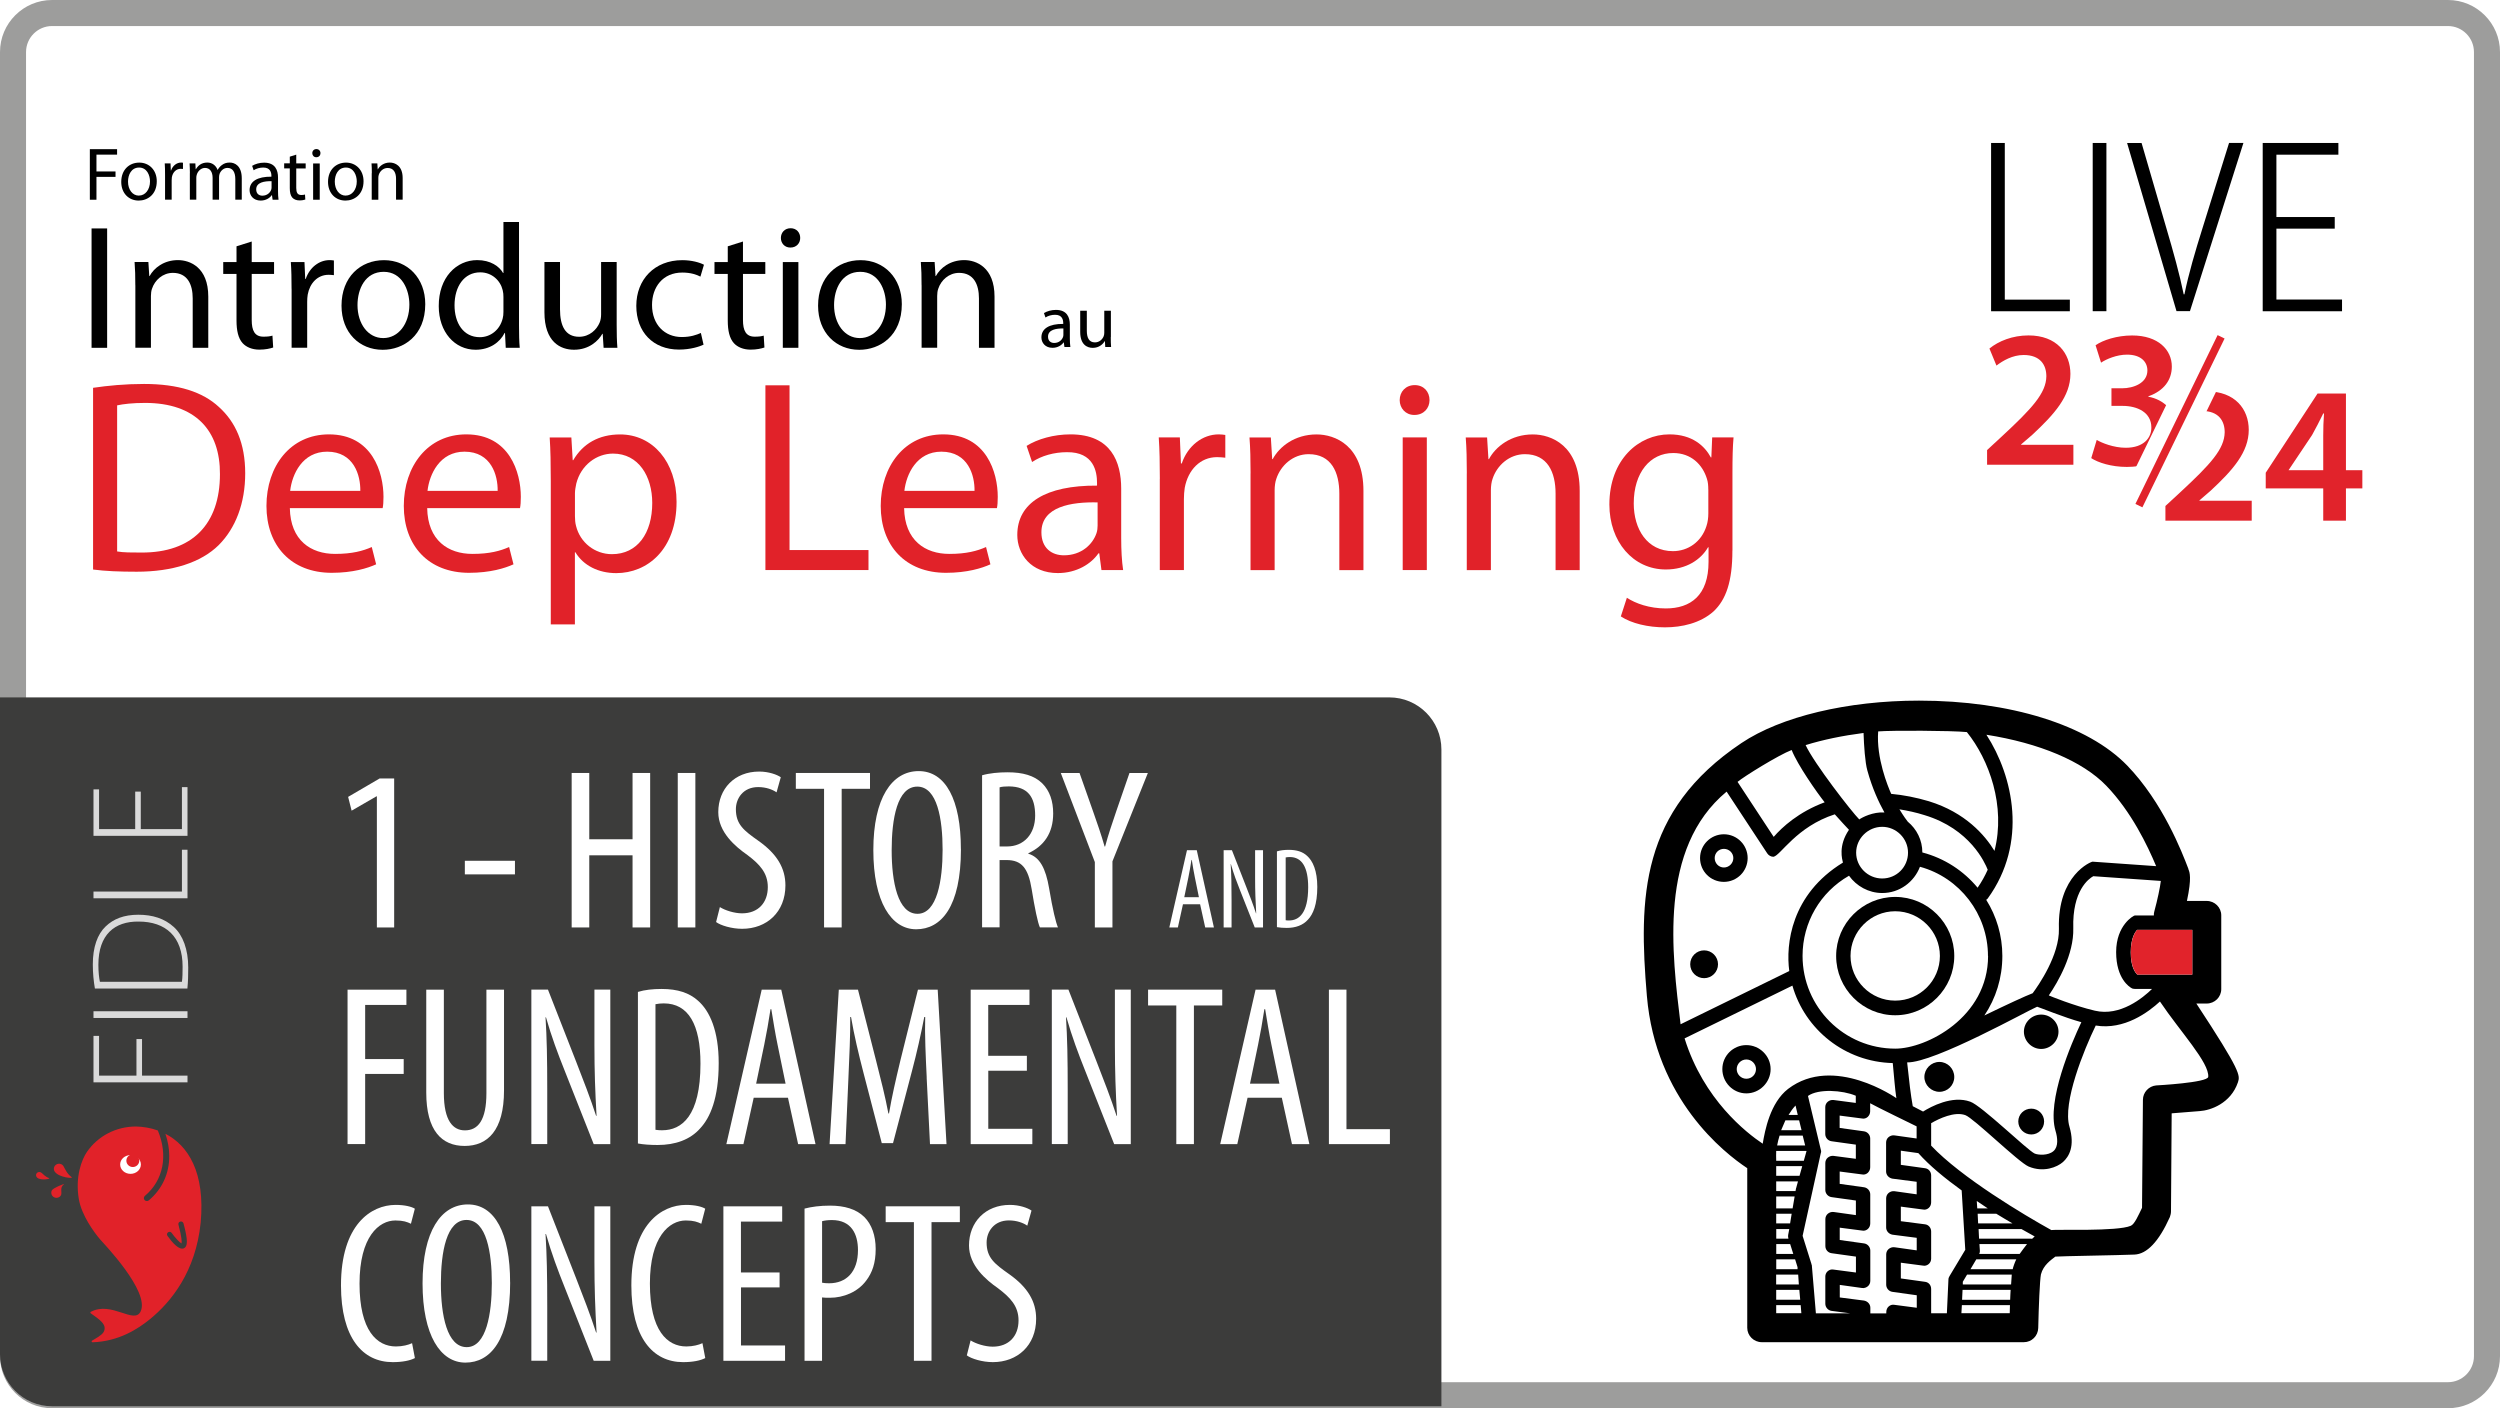 <?xml version="1.0" encoding="UTF-8"?>
<svg id="Calque_2" data-name="Calque 2" xmlns="http://www.w3.org/2000/svg" xmlns:xlink="http://www.w3.org/1999/xlink" viewBox="0 0 480 270.42">
  <defs>
    <style>
      .cls-1, .cls-2, .cls-3, .cls-4, .cls-5, .cls-6, .cls-7, .cls-8 {
        stroke-width: 0px;
      }

      .cls-2, .cls-9, .cls-10 {
        fill: none;
      }

      .cls-9 {
        stroke: #fff;
        stroke-width: 7.49px;
      }

      .cls-9, .cls-10 {
        stroke-miterlimit: 10;
      }

      .cls-3 {
        fill: #3c3c3b;
      }

      .cls-4 {
        fill: #dadada;
      }

      .cls-5 {
        fill: #fff;
      }

      .cls-11 {
        filter: url(#drop-shadow-2);
      }

      .cls-10 {
        stroke: #e1232b;
        stroke-width: 1.49px;
      }

      .cls-6 {
        fill: #e1232b;
      }

      .cls-7 {
        fill: #9d9d9c;
      }

      .cls-8 {
        fill: #e12229;
      }
    </style>
    <filter id="drop-shadow-2" filterUnits="userSpaceOnUse">
      <feOffset dx="1.85" dy="1.85"/>
      <feGaussianBlur result="blur" stdDeviation="1.85"/>
      <feFlood flood-color="#000" flood-opacity=".4"/>
      <feComposite in2="blur" operator="in"/>
      <feComposite in="SourceGraphic"/>
    </filter>
  </defs>
  <g id="Calque_1-2" data-name="Calque 1">
    <g>
      <g>
        <rect class="cls-5" x="2.5" y="2.5" width="475" height="265.38" rx="7.5" ry="7.5"/>
        <path class="cls-7" d="M470,5c2.76,0,5,2.24,5,5v250.38c0,2.76-2.24,5-5,5H10c-2.76,0-5-2.24-5-5V10c0-2.76,2.24-5,5-5h460M470,0H10C4.48,0,0,4.48,0,10v250.38c0,5.52,4.48,10,10,10h460c5.52,0,10-4.48,10-10V10c0-5.52-4.48-10-10-10h0Z"/>
      </g>
      <g>
        <path class="cls-3" d="M0,133.9h266.75c5.52,0,10,4.48,10,10v126.1H10c-5.52,0-10-4.48-10-10v-126.1h0Z"/>
        <g id="Nouvelle_saison_" data-name="Nouvelle saison !" class="cls-11">
          <path class="cls-5" d="M70.51,151.05h-.09l-4.76,2.75-.67-2.65,6.04-3.53h2.8v28.6h-3.32v-25.17Z"/>
          <path class="cls-5" d="M97.02,163.42v2.61h-9.62v-2.61h9.62Z"/>
          <path class="cls-5" d="M111.29,146.56v12.73h8.31v-12.73h3.38v29.66h-3.38v-13.85h-8.31v13.85h-3.38v-29.66h3.38Z"/>
          <path class="cls-5" d="M131.66,146.56v29.66h-3.38v-29.66h3.38Z"/>
          <path class="cls-5" d="M136.35,172.3c1,.64,2.79,1.21,4.26,1.21,3.11,0,4.96-2.04,4.96-5.04,0-2.74-1.6-4.41-3.92-6.16-2.34-1.63-5.59-4.39-5.59-8.23,0-4.48,3.14-7.79,7.85-7.79,1.84,0,3.44.59,4.15,1.09l-.81,2.9c-.76-.53-2-1.01-3.53-1.01-2.9,0-4.28,2.2-4.28,4.24,0,2.94,1.54,4.11,4.36,6.1,3.57,2.53,5.15,5.26,5.15,8.54,0,5.13-3.6,8.33-8.31,8.33-2.03,0-4.16-.66-5-1.3l.73-2.88Z"/>
          <path class="cls-5" d="M156.38,149.6h-5.43v-3.04h14.24v3.04h-5.44v26.62h-3.38v-26.62Z"/>
          <path class="cls-5" d="M182.65,161.19c0,11.1-3.8,15.38-8.59,15.38s-8.23-5.24-8.23-15.21,3.54-15.16,8.71-15.16,8.1,5.5,8.1,14.98ZM169.35,161.39c0,6.1,1.18,12.21,4.96,12.21s4.82-6.47,4.82-12.3-1.01-12.12-4.86-12.12-4.92,6.19-4.92,12.21Z"/>
          <path class="cls-5" d="M186.72,147c1.43-.41,3.2-.57,4.88-.57,2.92,0,5.12.61,6.66,2.12,1.47,1.47,2.1,3.45,2.1,5.78,0,3.8-1.79,6.27-4.77,7.64v.09c2.18.66,3.33,2.76,3.99,6.65.68,4.06,1.29,6.58,1.7,7.5h-3.47c-.41-.88-.99-3.69-1.58-7.34-.66-4.07-1.94-5.59-4.82-5.59h-1.34v12.92h-3.36v-29.22ZM190.08,160.67h1.43c3.22,0,5.39-2.38,5.39-5.93s-1.39-5.57-5.04-5.6c-.69,0-1.34.04-1.79.18v11.34Z"/>
          <path class="cls-5" d="M208.36,176.22v-12.55l-6.54-17.11h3.6l2.62,7.43c.73,2.06,1.54,4.4,2.2,6.7h.09c.6-2.28,1.39-4.55,2.16-6.83l2.52-7.3h3.53l-6.8,16.97v12.69h-3.38Z"/>
          <path class="cls-5" d="M225.28,171.77l-.98,4.45h-1.64l3.39-14.83h1.88l3.29,14.83h-1.67l-.98-4.45h-3.29ZM228.34,170.41l-.77-3.77c-.22-1.05-.42-2.27-.59-3.38h-.07c-.17,1.12-.39,2.39-.6,3.4l-.78,3.75h2.82Z"/>
          <path class="cls-5" d="M233.09,176.22v-14.83h1.59l2.72,6.96c.62,1.59,1.39,3.55,1.9,5.16h.04c-.13-2.33-.21-4.25-.21-6.81v-5.31h1.52v14.83h-1.59l-2.82-7.13c-.6-1.5-1.24-3.18-1.76-5.03h-.04c.13,1.98.17,3.86.17,7.03v5.14h-1.52Z"/>
          <path class="cls-5" d="M243.32,161.61c.64-.2,1.43-.29,2.27-.29,1.56,0,2.67.38,3.48,1.12,1.15.99,2,2.91,2,6.01,0,3.39-.82,5.24-1.78,6.26-.96,1.09-2.39,1.6-4.08,1.6-.69,0-1.4-.05-1.89-.15v-14.55ZM245,174.84c.25.04.49.04.65.04,1.87,0,3.67-1.35,3.67-6.39,0-3.74-1.15-5.79-3.53-5.79-.27,0-.56.03-.79.08v12.05Z"/>
          <path class="cls-5" d="M64.89,188.16h11.29v2.94h-7.92v10.39h7.4v2.86h-7.4v13.46h-3.38v-29.66Z"/>
          <path class="cls-5" d="M83.37,188.16v19.87c0,5.36,1.79,7.15,4.04,7.15,2.51,0,4.13-1.93,4.13-7.15v-19.87h3.38v19.35c0,7.71-3.17,10.66-7.56,10.66s-7.37-2.92-7.37-10.26v-19.75h3.37Z"/>
          <path class="cls-5" d="M100.17,217.82v-29.66h3.19l5.44,13.91c1.24,3.18,2.77,7.11,3.8,10.32h.09c-.27-4.67-.41-8.49-.41-13.62v-10.61h3.05v29.66h-3.19l-5.64-14.27c-1.2-3-2.47-6.36-3.52-10.07h-.09c.25,3.97.33,7.73.33,14.06v10.27h-3.05Z"/>
          <path class="cls-5" d="M120.63,188.6c1.28-.4,2.86-.57,4.55-.57,3.11,0,5.33.77,6.96,2.23,2.3,1.99,4,5.83,4,12.02,0,6.78-1.65,10.47-3.56,12.52-1.91,2.17-4.77,3.19-8.17,3.19-1.38,0-2.8-.1-3.78-.29v-29.1ZM124,215.07c.5.09.99.09,1.29.09,3.73,0,7.35-2.7,7.35-12.79,0-7.47-2.29-11.57-7.06-11.57-.54,0-1.12.06-1.58.16v24.11Z"/>
          <path class="cls-5" d="M142.86,208.92l-1.97,8.9h-3.28l6.79-29.66h3.75l6.58,29.66h-3.34l-1.95-8.9h-6.58ZM148.98,206.21l-1.55-7.54c-.44-2.1-.83-4.55-1.19-6.76h-.15c-.34,2.25-.78,4.78-1.2,6.79l-1.56,7.51h5.64Z"/>
          <path class="cls-5" d="M176.08,205.04c-.19-3.92-.4-8.25-.29-11.62h-.18c-.64,3.31-1.43,6.85-2.35,10.32l-3.65,13.89h-2.16l-3.47-13.34c-.98-3.77-1.85-7.44-2.43-10.87h-.15c.02,3.49-.17,7.64-.36,11.87l-.55,12.53h-3.06l1.77-29.66h3.68l3.46,13.57c.99,3.91,1.74,6.82,2.38,10.2h.12c.58-3.38,1.24-6.21,2.19-10.2l3.37-13.57h3.79l1.69,29.66h-3.17l-.64-12.78Z"/>
          <path class="cls-5" d="M195.32,203.73h-7.42v11.15h8.46v2.94h-11.84v-29.66h11.29v2.94h-7.92v9.76h7.42v2.86Z"/>
          <path class="cls-5" d="M200.1,217.82v-29.66h3.19l5.44,13.91c1.24,3.18,2.77,7.11,3.8,10.32h.09c-.27-4.67-.41-8.49-.41-13.62v-10.61h3.05v29.66h-3.19l-5.64-14.27c-1.2-3-2.47-6.36-3.52-10.07h-.09c.25,3.97.33,7.73.33,14.06v10.27h-3.05Z"/>
          <path class="cls-5" d="M224.01,191.2h-5.43v-3.04h14.24v3.04h-5.44v26.62h-3.38v-26.62Z"/>
          <path class="cls-5" d="M237.68,208.92l-1.97,8.9h-3.28l6.79-29.66h3.75l6.58,29.66h-3.34l-1.95-8.9h-6.58ZM243.8,206.21l-1.55-7.54c-.44-2.1-.83-4.55-1.19-6.76h-.15c-.34,2.25-.78,4.78-1.2,6.79l-1.56,7.51h5.64Z"/>
          <path class="cls-5" d="M253.29,188.16h3.38v26.79h8.34v2.87h-11.71v-29.66Z"/>
          <path class="cls-5" d="M77.81,258.9c-.92.48-2.4.78-4.26.78-5.78,0-9.93-4.66-9.93-14.73,0-11.7,5.8-15.46,10.49-15.46,1.79,0,3.09.35,3.69.73l-.75,2.89c-.72-.34-1.44-.63-2.98-.63-3.16,0-6.89,3.1-6.89,12.13s3.34,12.06,6.99,12.06c1.27,0,2.4-.3,3.1-.63l.54,2.86Z"/>
          <path class="cls-5" d="M96.1,244.39c0,11.1-3.8,15.38-8.59,15.38s-8.23-5.24-8.23-15.21,3.54-15.16,8.71-15.16,8.1,5.5,8.1,14.98ZM82.8,244.59c0,6.1,1.18,12.21,4.96,12.21s4.82-6.47,4.82-12.3-1.01-12.12-4.86-12.12-4.92,6.19-4.92,12.21Z"/>
          <path class="cls-5" d="M100.17,259.42v-29.66h3.19l5.44,13.91c1.24,3.18,2.77,7.11,3.8,10.32h.09c-.27-4.67-.41-8.49-.41-13.62v-10.61h3.05v29.66h-3.19l-5.64-14.27c-1.2-3-2.47-6.36-3.52-10.07h-.09c.25,3.97.33,7.73.33,14.06v10.27h-3.05Z"/>
          <path class="cls-5" d="M133.56,258.9c-.92.48-2.4.78-4.26.78-5.78,0-9.93-4.66-9.93-14.73,0-11.7,5.8-15.46,10.49-15.46,1.79,0,3.09.35,3.69.73l-.75,2.89c-.72-.34-1.44-.63-2.98-.63-3.16,0-6.89,3.1-6.89,12.13s3.34,12.06,6.99,12.06c1.27,0,2.4-.3,3.1-.63l.54,2.86Z"/>
          <path class="cls-5" d="M147.84,245.33h-7.42v11.15h8.46v2.94h-11.84v-29.66h11.29v2.94h-7.92v9.76h7.42v2.86Z"/>
          <path class="cls-5" d="M152.62,230.2c1.36-.35,2.95-.57,4.91-.57,2.73,0,5.03.66,6.56,2.18,1.43,1.41,2.19,3.57,2.19,6.15,0,2.72-.67,4.54-1.8,6.04-1.63,2.22-4.37,3.32-7,3.32-.58,0-1.03,0-1.5-.06v12.16h-3.36v-29.22ZM155.98,244.43c.39.07.77.11,1.35.11,3.31,0,5.55-2.18,5.55-6.37,0-3.05-1.25-5.77-5.01-5.77-.78,0-1.42.09-1.88.22v11.81Z"/>
          <path class="cls-5" d="M173.63,232.8h-5.43v-3.04h14.24v3.04h-5.44v26.62h-3.38v-26.62Z"/>
          <path class="cls-5" d="M184.49,255.5c1,.64,2.79,1.21,4.26,1.21,3.11,0,4.96-2.04,4.96-5.04,0-2.74-1.6-4.41-3.92-6.16-2.34-1.63-5.59-4.39-5.59-8.23,0-4.48,3.14-7.79,7.85-7.79,1.84,0,3.44.59,4.15,1.09l-.81,2.9c-.76-.53-2-1.01-3.53-1.01-2.9,0-4.28,2.2-4.28,4.24,0,2.94,1.54,4.11,4.36,6.1,3.57,2.53,5.15,5.26,5.15,8.54,0,5.13-3.6,8.33-8.31,8.33-2.03,0-4.16-.66-5-1.3l.73-2.88Z"/>
        </g>
        <g>
          <g>
            <g>
              <path class="cls-2" d="M34.27,235.13c.68,2.5.65,3.34.59,3.6-.38-.19-1.22-1.08-1.89-2.02-.16-.22-.47-.27-.69-.12-.22.15-.28.46-.12.68.94,1.32,2.25,2.81,3.16,2.39.34-.16.57-.49.57-1.28,0-.72-.19-1.82-.65-3.51-.07-.26-.34-.41-.61-.34-.27.07-.42.34-.35.6Z"/>
              <path class="cls-8" d="M11.71,229.47c.27-.47-.31-1.47.55-2.07.45-.31-2.03.66-2.29,1.13s-.09,1.07.39,1.33c.48.26,1.09.09,1.35-.38Z"/>
              <path class="cls-8" d="M28.57,230.47c-.24.2-.61.17-.81-.06-.21-.24-.18-.59.06-.8,3.55-2.97,4.49-7.78,2.48-12.56-1.37-.49-2.79-.73-4.19-.76-3.8,0-7.31,1.81-9.42,4.88-.98,1.43-2.28,4.71-1.56,9.03.53,3.17,2.98,6.46,4.08,7.75.66.77,9.57,9.99,7.8,13.83-1.2,2.6-5.57-2.04-9.57.09-.11.06-.12.21-.02.28,1.49,1.08,3.28,2.14,2.48,3.59-.36.64-1.51,1.23-2.23,1.67-.15.09-.07.31.1.31,5.02-.17,8.71-2.55,11.05-4.46,4.05-3.31,8.76-9.12,9.71-18.51.89-9.67-2.42-14.82-6.77-17.06.49,1.46.74,2.9.74,4.3,0,3.3-1.35,6.32-3.93,8.48ZM35.23,234.88c.46,1.69.65,2.79.65,3.51,0,.79-.23,1.12-.57,1.28-.91.41-2.22-1.07-3.16-2.39-.16-.22-.1-.53.12-.68.23-.15.54-.1.69.12.67.94,1.51,1.83,1.89,2.02.06-.26.09-1.1-.59-3.6-.07-.26.09-.53.35-.6.27-.07.54.08.61.34Z"/>
              <path class="cls-8" d="M13.75,226.01c-.86-.6-1.28-1.6-1.54-2.07s-.87-.64-1.35-.38c-.48.26-.67.86-.39,1.33.73,1.22,3.74,1.44,3.29,1.13Z"/>
              <path class="cls-8" d="M9.44,226.2c-.67-.21-1.16-.76-1.44-1-.27-.24-.69-.24-.92.02-.24.25-.21.66.07.9.73.62,2.64.2,2.29.08Z"/>
            </g>
            <g>
              <ellipse class="cls-5" cx="25.06" cy="223.58" rx="1.99" ry="1.8"/>
              <ellipse class="cls-8" cx="25.5" cy="222.85" rx="1.24" ry="1.22"/>
            </g>
          </g>
          <g>
            <path class="cls-4" d="M17.95,207.81v-8.92h1.07v7.63h7.18v-7.02h1.07v7.02h8.73v1.29h-18.05Z"/>
            <path class="cls-4" d="M17.95,194.16h18.05v1.29h-18.05v-1.29Z"/>
            <path class="cls-4" d="M18.22,189.79c-.24-1.39-.4-2.92-.4-4.63,0-3.29.88-5.78,2.46-7.28,1.5-1.45,3.53-2.25,6.27-2.25s5.03.72,6.83,2.36c1.74,1.58,2.76,4.31,2.76,7.79,0,1.39-.03,2.7-.16,4.02h-17.75ZM34.93,188.51c.11-.72.13-1.77.13-2.92,0-5.78-3.24-8.65-8.46-8.65-4.58-.05-7.71,2.49-7.71,8.3,0,1.39.13,2.49.29,3.27h15.75Z"/>
            <path class="cls-4" d="M17.95,172.47v-1.29h16.98v-8.03h1.07v9.32h-18.05Z"/>
            <path class="cls-4" d="M27.03,151.99v7.2h7.9v-8.06h1.07v9.35h-18.05v-8.92h1.07v7.63h6.94v-7.2h1.07Z"/>
          </g>
        </g>
      </g>
      <g>
        <g>
          <path class="cls-1" d="M17.25,28.64h5.23v1.05h-3.96v3.23h3.66v1.04h-3.66v4.39h-1.27v-9.71Z"/>
          <path class="cls-1" d="M26.62,38.51c-1.87,0-3.34-1.38-3.34-3.59,0-2.33,1.54-3.7,3.46-3.7s3.36,1.46,3.36,3.57c0,2.59-1.8,3.72-3.46,3.72h-.01ZM26.68,37.55c1.21,0,2.12-1.14,2.12-2.72,0-1.18-.59-2.66-2.09-2.66s-2.13,1.38-2.13,2.71c0,1.53.86,2.68,2.09,2.68h.01Z"/>
          <path class="cls-1" d="M31.69,33.55c0-.82-.01-1.53-.06-2.18h1.11l.06,1.37h.04c.32-.94,1.09-1.53,1.94-1.53.13,0,.23.01.35.03v1.2c-.13-.01-.26-.03-.43-.03-.89,0-1.53.68-1.7,1.61-.03.19-.04.39-.04.59v3.73h-1.27v-4.8Z"/>
          <path class="cls-1" d="M36.46,33.26c0-.73-.03-1.31-.06-1.89h1.11l.06,1.12h.04c.39-.66,1.04-1.28,2.2-1.28.94,0,1.66.58,1.96,1.4h.03c.22-.4.5-.69.79-.91.42-.32.86-.49,1.53-.49.94,0,2.3.61,2.3,3.03v4.1h-1.24v-3.95c0-1.35-.5-2.15-1.51-2.15-.73,0-1.28.53-1.51,1.14-.06.19-.1.42-.1.63v4.32h-1.24v-4.19c0-1.11-.49-1.9-1.46-1.9-.78,0-1.37.63-1.57,1.27-.07.19-.1.4-.1.62v4.21h-1.24v-5.08Z"/>
          <path class="cls-1" d="M53.38,36.68c0,.6.03,1.2.1,1.67h-1.14l-.12-.88h-.04c-.38.55-1.14,1.04-2.13,1.04-1.41,0-2.13-.99-2.13-2,0-1.69,1.5-2.61,4.19-2.59v-.14c0-.58-.16-1.63-1.58-1.61-.66,0-1.34.19-1.83.52l-.29-.85c.58-.36,1.43-.61,2.3-.61,2.15,0,2.67,1.46,2.67,2.85v2.61ZM52.14,34.79c-1.38-.03-2.95.22-2.95,1.57,0,.84.55,1.21,1.18,1.21.92,0,1.51-.58,1.71-1.17.04-.13.06-.27.06-.4v-1.21Z"/>
          <path class="cls-1" d="M56.88,29.7v1.67h1.81v.97h-1.81v3.75c0,.86.24,1.35.95,1.35.35,0,.55-.03.73-.09l.06.96c-.24.09-.63.17-1.12.17-.59,0-1.07-.2-1.37-.53-.35-.39-.49-1.01-.49-1.83v-3.79h-1.08v-.97h1.08v-1.28l1.24-.39Z"/>
          <path class="cls-1" d="M60.72,30.19c-.46,0-.76-.36-.76-.78,0-.45.32-.79.79-.79s.78.35.78.79c0,.42-.3.78-.79.78h-.01ZM60.12,38.35v-6.97h1.27v6.97h-1.27Z"/>
          <path class="cls-1" d="M66.32,38.51c-1.87,0-3.34-1.38-3.34-3.59,0-2.33,1.54-3.7,3.46-3.7s3.36,1.46,3.36,3.57c0,2.59-1.8,3.72-3.46,3.72h-.01ZM66.38,37.55c1.21,0,2.12-1.14,2.12-2.72,0-1.18-.59-2.66-2.09-2.66s-2.13,1.38-2.13,2.71c0,1.53.86,2.68,2.09,2.68h.01Z"/>
          <path class="cls-1" d="M71.39,33.26c0-.73-.01-1.31-.06-1.89h1.12l.07,1.14h.03c.35-.65,1.15-1.3,2.3-1.3.97,0,2.46.58,2.46,2.97v4.16h-1.27v-4.02c0-1.12-.42-2.07-1.61-2.07-.82,0-1.47.59-1.7,1.3-.06.16-.09.39-.09.59v4.21h-1.27v-5.08Z"/>
        </g>
        <g>
          <path class="cls-1" d="M20.57,43.86v22.92h-2.99v-22.92h2.99Z"/>
          <path class="cls-1" d="M25.98,54.77c0-1.73-.03-3.09-.14-4.46h2.65l.17,2.69h.07c.82-1.53,2.72-3.06,5.44-3.06,2.28,0,5.82,1.36,5.82,7.01v9.83h-2.99v-9.49c0-2.65-.99-4.9-3.81-4.9-1.94,0-3.47,1.39-4.01,3.06-.14.37-.2.92-.2,1.39v9.93h-2.99v-12.01Z"/>
          <path class="cls-1" d="M48.33,46.37v3.95h4.29v2.28h-4.29v8.84c0,2.04.58,3.2,2.25,3.2.82,0,1.29-.07,1.73-.2l.14,2.28c-.58.2-1.5.41-2.65.41-1.39,0-2.52-.48-3.23-1.26-.82-.92-1.16-2.38-1.16-4.32v-8.95h-2.55v-2.28h2.55v-3.03l2.92-.92Z"/>
          <path class="cls-1" d="M55.98,55.46c0-1.94-.03-3.6-.14-5.14h2.62l.14,3.23h.1c.75-2.21,2.58-3.61,4.59-3.61.31,0,.54.03.82.07v2.82c-.31-.03-.61-.07-1.02-.07-2.11,0-3.61,1.6-4.01,3.81-.07.44-.1.92-.1,1.39v8.81h-2.99v-11.33Z"/>
          <path class="cls-1" d="M73.46,67.16c-4.42,0-7.89-3.27-7.89-8.47,0-5.51,3.64-8.74,8.16-8.74s7.92,3.44,7.92,8.44c0,6.12-4.25,8.77-8.16,8.77h-.03ZM73.6,64.91c2.86,0,5-2.69,5-6.43,0-2.79-1.39-6.29-4.93-6.29s-5.03,3.27-5.03,6.39c0,3.6,2.04,6.33,4.93,6.33h.03Z"/>
          <path class="cls-1" d="M99.65,42.63v19.9c0,1.46.03,3.13.14,4.25h-2.69l-.14-2.86h-.07c-.92,1.84-2.89,3.23-5.58,3.23-3.98,0-7.07-3.37-7.07-8.37-.03-5.51,3.4-8.84,7.38-8.84,2.55,0,4.25,1.19,4.97,2.48h.07v-9.8h2.99ZM96.66,57.02c0-.41-.03-.88-.14-1.29-.44-1.87-2.07-3.44-4.32-3.44-3.09,0-4.93,2.72-4.93,6.33,0,3.37,1.67,6.12,4.86,6.12,2.01,0,3.84-1.36,4.39-3.61.1-.37.14-.78.14-1.26v-2.86Z"/>
          <path class="cls-1" d="M118.4,62.26c0,1.73.03,3.23.14,4.52h-2.65l-.17-2.69h-.07c-.75,1.33-2.52,3.06-5.44,3.06-2.58,0-5.68-1.46-5.68-7.21v-9.63h2.99v9.08c0,3.13.99,5.27,3.67,5.27,2.01,0,3.4-1.39,3.95-2.75.17-.41.27-.95.27-1.53v-10.07h2.99v11.94Z"/>
          <path class="cls-1" d="M135.1,66.17c-.78.37-2.52.95-4.73.95-4.97,0-8.2-3.37-8.2-8.4s3.47-8.77,8.84-8.77c1.77,0,3.33.44,4.15.88l-.68,2.28c-.71-.37-1.84-.78-3.47-.78-3.78,0-5.82,2.82-5.82,6.22,0,3.81,2.45,6.16,5.71,6.16,1.7,0,2.82-.41,3.67-.78l.51,2.24Z"/>
          <path class="cls-1" d="M142.65,46.37v3.95h4.29v2.28h-4.29v8.84c0,2.04.58,3.2,2.25,3.2.82,0,1.29-.07,1.73-.2l.14,2.28c-.58.2-1.5.41-2.65.41-1.39,0-2.52-.48-3.23-1.26-.82-.92-1.16-2.38-1.16-4.32v-8.95h-2.55v-2.28h2.55v-3.03l2.92-.92Z"/>
          <path class="cls-1" d="M151.73,47.53c-1.09,0-1.8-.85-1.8-1.84,0-1.05.75-1.87,1.87-1.87s1.84.82,1.84,1.87c0,.99-.71,1.84-1.87,1.84h-.03ZM150.3,66.78v-16.46h2.99v16.46h-2.99Z"/>
          <path class="cls-1" d="M164.96,67.16c-4.42,0-7.89-3.27-7.89-8.47,0-5.51,3.64-8.74,8.16-8.74s7.92,3.44,7.92,8.44c0,6.12-4.25,8.77-8.16,8.77h-.03ZM165.1,64.91c2.86,0,5-2.69,5-6.43,0-2.79-1.39-6.29-4.93-6.29s-5.03,3.27-5.03,6.39c0,3.6,2.04,6.33,4.93,6.33h.03Z"/>
          <path class="cls-1" d="M176.94,54.77c0-1.73-.03-3.09-.14-4.46h2.65l.17,2.69h.07c.82-1.53,2.72-3.06,5.44-3.06,2.28,0,5.82,1.36,5.82,7.01v9.83h-2.99v-9.49c0-2.65-.99-4.9-3.81-4.9-1.94,0-3.47,1.39-4.01,3.06-.14.37-.2.92-.2,1.39v9.93h-2.99v-12.01Z"/>
        </g>
        <g>
          <path class="cls-1" d="M205.41,64.95c0,.6.03,1.2.1,1.67h-1.14l-.12-.88h-.04c-.38.55-1.14,1.04-2.13,1.04-1.41,0-2.13-.99-2.13-2,0-1.69,1.5-2.61,4.19-2.59v-.14c0-.58-.16-1.63-1.58-1.61-.66,0-1.34.19-1.83.52l-.29-.85c.58-.36,1.43-.61,2.3-.61,2.15,0,2.67,1.46,2.67,2.85v2.61ZM204.17,63.07c-1.38-.03-2.95.22-2.95,1.57,0,.84.55,1.21,1.18,1.21.92,0,1.51-.58,1.71-1.17.04-.13.06-.27.06-.4v-1.21Z"/>
          <path class="cls-1" d="M213.27,64.71c0,.73.01,1.37.06,1.92h-1.12l-.07-1.14h-.03c-.32.56-1.07,1.3-2.3,1.3-1.09,0-2.41-.62-2.41-3.05v-4.08h1.27v3.85c0,1.33.42,2.23,1.56,2.23.85,0,1.44-.59,1.67-1.17.07-.17.12-.4.12-.65v-4.26h1.27v5.06Z"/>
        </g>
        <g>
          <path class="cls-8" d="M17.87,74.46c2.84-.42,6.16-.74,9.79-.74,6.58,0,11.26,1.53,14.37,4.42,3.21,2.89,5.05,7,5.05,12.74s-1.84,10.53-5.1,13.79c-3.37,3.32-8.84,5.1-15.74,5.1-3.32,0-6-.11-8.37-.42v-34.89ZM22.5,105.88c1.16.21,2.84.21,4.63.21,9.79.05,15.1-5.47,15.1-15.05.05-8.37-4.68-13.68-14.37-13.68-2.37,0-4.16.21-5.37.47v28.05Z"/>
          <path class="cls-8" d="M55.65,97.56c.11,6.21,4.05,8.79,8.68,8.79,3.32,0,5.37-.58,7.05-1.32l.84,3.32c-1.63.74-4.47,1.63-8.53,1.63-7.79,0-12.53-5.21-12.53-12.84s4.58-13.74,12-13.74c8.31,0,10.47,7.32,10.47,12,0,.95-.05,1.63-.16,2.16h-17.84ZM69.18,94.25c.05-2.95-1.21-7.53-6.37-7.53-4.74,0-6.74,4.32-7.1,7.53h13.47Z"/>
          <path class="cls-8" d="M82.02,97.56c.11,6.21,4.05,8.79,8.68,8.79,3.32,0,5.37-.58,7.05-1.32l.84,3.32c-1.63.74-4.47,1.63-8.53,1.63-7.79,0-12.53-5.21-12.53-12.84s4.58-13.74,12-13.74c8.31,0,10.47,7.32,10.47,12,0,.95-.05,1.63-.16,2.16h-17.84ZM95.55,94.25c.05-2.95-1.21-7.53-6.37-7.53-4.74,0-6.74,4.32-7.1,7.53h13.47Z"/>
          <path class="cls-8" d="M105.75,92.3c0-3.26-.05-5.89-.21-8.31h4.16l.26,4.37h.1c1.84-3.16,4.89-4.95,9-4.95,6.21,0,10.84,5.21,10.84,12.95,0,9.16-5.63,13.68-11.58,13.68-3.42,0-6.32-1.47-7.84-4h-.1v13.84h-4.63v-27.58ZM110.39,99.09c0,.63.05,1.32.21,1.89.79,3.21,3.63,5.42,6.89,5.42,4.89,0,7.74-4,7.74-9.84,0-5.1-2.63-9.47-7.53-9.47-3.16,0-6.16,2.21-7.05,5.74-.11.58-.26,1.26-.26,1.84v4.42Z"/>
          <path class="cls-8" d="M146.96,73.98h4.63v31.63h15.16v3.84h-19.79v-35.47Z"/>
          <path class="cls-8" d="M173.59,97.56c.11,6.21,4.05,8.79,8.68,8.79,3.32,0,5.37-.58,7.05-1.32l.84,3.32c-1.63.74-4.47,1.63-8.53,1.63-7.79,0-12.53-5.21-12.53-12.84s4.58-13.74,12-13.74c8.31,0,10.47,7.32,10.47,12,0,.95-.05,1.63-.16,2.16h-17.84ZM187.11,94.25c.05-2.95-1.21-7.53-6.37-7.53-4.74,0-6.74,4.32-7.1,7.53h13.47Z"/>
          <path class="cls-8" d="M215.27,103.35c0,2.21.11,4.37.37,6.1h-4.16l-.42-3.21h-.16c-1.37,2-4.16,3.79-7.79,3.79-5.16,0-7.79-3.63-7.79-7.32,0-6.16,5.47-9.53,15.31-9.47v-.53c0-2.11-.58-5.95-5.79-5.89-2.42,0-4.89.68-6.68,1.89l-1.05-3.1c2.1-1.32,5.21-2.21,8.42-2.21,7.84,0,9.74,5.32,9.74,10.42v9.53ZM210.74,96.46c-5.05-.11-10.79.79-10.79,5.74,0,3.05,2,4.42,4.32,4.42,3.37,0,5.53-2.1,6.26-4.26.16-.47.21-1,.21-1.47v-4.42Z"/>
          <path class="cls-8" d="M222.69,91.93c0-3-.05-5.58-.21-7.95h4.05l.21,5h.16c1.16-3.42,4-5.58,7.1-5.58.47,0,.84.05,1.26.11v4.37c-.47-.05-.95-.11-1.58-.11-3.26,0-5.58,2.47-6.21,5.89-.1.68-.16,1.42-.16,2.16v13.63h-4.63v-17.52Z"/>
          <path class="cls-8" d="M240.11,90.88c0-2.68-.05-4.79-.21-6.89h4.1l.26,4.16h.1c1.26-2.37,4.21-4.74,8.42-4.74,3.53,0,9,2.11,9,10.84v15.21h-4.63v-14.68c0-4.1-1.53-7.58-5.89-7.58-3,0-5.37,2.16-6.21,4.74-.21.58-.32,1.42-.32,2.16v15.37h-4.63v-18.58Z"/>
          <path class="cls-8" d="M271.53,79.67c-1.68,0-2.79-1.32-2.79-2.84,0-1.63,1.16-2.89,2.89-2.89s2.84,1.26,2.84,2.89c0,1.53-1.11,2.84-2.89,2.84h-.05ZM269.32,109.45v-25.47h4.63v25.47h-4.63Z"/>
          <path class="cls-8" d="M281.63,90.88c0-2.68-.05-4.79-.21-6.89h4.1l.26,4.16h.1c1.26-2.37,4.21-4.74,8.42-4.74,3.53,0,9,2.11,9,10.84v15.21h-4.63v-14.68c0-4.1-1.53-7.58-5.89-7.58-3,0-5.37,2.16-6.21,4.74-.21.58-.32,1.42-.32,2.16v15.37h-4.63v-18.58Z"/>
          <path class="cls-8" d="M332.62,105.72c0,5.89-1.21,9.42-3.63,11.68-2.53,2.26-6.1,3.05-9.32,3.05s-6.42-.74-8.47-2.1l1.16-3.58c1.68,1.1,4.32,2.05,7.47,2.05,4.74,0,8.21-2.47,8.21-8.95v-2.79h-.1c-1.37,2.37-4.16,4.26-8.1,4.26-6.32,0-10.84-5.37-10.84-12.47,0-8.63,5.63-13.47,11.53-13.47,4.42,0,6.79,2.26,7.95,4.42h.1l.16-3.84h4.1c-.16,1.79-.21,3.89-.21,6.95v14.79ZM327.99,93.98c0-.74-.05-1.42-.26-2.05-.84-2.74-3.05-4.95-6.47-4.95-4.42,0-7.58,3.74-7.58,9.68,0,4.95,2.58,9.16,7.53,9.16,2.89,0,5.47-1.79,6.42-4.79.26-.74.37-1.63.37-2.47v-4.58Z"/>
        </g>
      </g>
      <g>
        <path class="cls-1" d="M421.7,192.68c8.62,13.11,8.41,13.8,7.98,15.13-1.38,4.05-5.26,5.39-7.33,5.52l-5.39.43-.13,18.8c0,.39-.09.78-.22,1.12-2.11,4.7-4.4,7.11-6.81,7.2-3.02.13-14.18.3-15.18.39-.82.65-2.29,1.6-2.76,3.41-.22,1.12-.43,6.17-.52,10.3-.04,1.51-1.25,2.72-2.76,2.72h-50.31c-1.55,0-2.8-1.25-2.8-2.76v-30.65c-4.44-2.93-17.59-13.24-19.27-33.07-1.6-18.84-1.29-35.53,18.15-48.55,7.59-5.09,20.35-8.15,34.1-8.15,17.46,0,32.42,4.66,39.97,12.46,6.86,7.11,10.52,16.64,11.73,19.79l.04.17c.22.52.65,1.6-.3,6.04h3.79c1.55,0,2.8,1.25,2.8,2.76v14.18c0,1.51-1.25,2.76-2.8,2.76h-1.98ZM423.98,206.78c.26-2.72-5.39-8.71-9.27-14.49-2.2,2.03-6.86,5.52-12.33,4.61-2.24,4.61-6.42,14.83-5.04,19.44,1.08,3.75-.09,5.73-1.25,6.77-1.12.99-3.75,2.07-6.6.86-1.94-.82-10.56-9.31-12.16-9.87-2.07-.73-5,.65-6.55,1.55v4.31c5.78,6.12,17.85,13.32,23.07,16.21.99-.17,12.72.3,15.26-.82.73-.3,1.47-2.03,2.16-3.45l.17-20.74c0-1.42,1.12-2.63,2.54-2.76,0,0,9.87-.52,10-1.64ZM420.92,187.12v-8.58h-10.61c-.34.39-1.21,1.51-1.21,4.31s.82,3.84,1.25,4.27h10.56ZM414.89,169.14l-12.98-.91c-.86.47-4.05,2.76-3.84,10,.13,5-2.93,10.3-4.7,12.89.17.09,4.79,1.98,8.84,2.93,4.87,1.16,9.27-2.5,10.99-4.18h-3.32c-.22,0-.47-.04-.65-.17-.3-.17-2.93-1.72-2.93-6.9s3.36-7.03,3.58-7.03h3.66c0-.26,0-.52.09-.78.6-2.2,1.12-4.66,1.25-5.86ZM401.78,165.44l12.2.86c-1.64-3.92-4.74-10.43-9.57-15.44-4.57-4.74-12.89-8.19-23.02-9.79,5.17,7.98,7.98,20.78.26,31.43-.09.13-.17.17-.3.26,1.98,3.15,3.1,6.86,3.1,10.78,0,4.23-1.25,8.15-3.45,11.43,4.35-2.11,7.98-3.79,9.27-4.27,1.12-1.51,5.17-7.33,5.04-12.37-.3-10.35,6.25-12.93,6.47-12.89ZM399.62,196.26c-3.19-.86-8.15-2.89-8.49-2.97-1.47.56-19.79,10.82-24.96,10.69.39,3.71.69,6.25,1.08,8.41l1.98,1.03c1.51-.95,5.6-3.15,9.05-1.9,2.16.73,10.91,9.27,12.37,9.96.69.3,2.59.43,3.62-.47.99-.86.78-2.59.39-3.88-1.72-5.78,3.02-16.77,4.96-20.87ZM390.14,237.87c.17-.17.34-.3.52-.47-.78-.43-1.64-.91-2.54-1.42h-8.23l.09,1.85h10.05s.09.04.13.04ZM387.77,240.76c.43-.6.91-1.25,1.42-1.9h-9.14l.09,1.34c0,.17-.04.39-.13.56h7.76ZM387.12,241.79h-7.67l-1.12,1.9h8.11c.04-.3.43-1.42.69-1.9ZM379.79,234.89h6.6c-.99-.56-2.03-1.21-3.1-1.85h-3.58l.09,1.85ZM386.26,244.72h-8.58l-.82,1.38v.52h9.27c.04-.73.09-1.38.13-1.9ZM386.04,247.66h-9.23l-.09,1.9h9.23c.04-.69.04-1.34.09-1.9ZM385.87,252.14c0-.56.04-1.03.04-1.55h-9.23l-.09,1.55h9.27ZM382.94,163.37c2.2-8.62-1.03-17.5-5.3-22.81-2.97-.3-14.49-.34-17.03-.13-.39,5.09,1.85,10.52,2.5,11.99,2.37.22,4.79.69,7.24,1.42,7.03,2.16,10.78,6.55,12.59,9.53ZM379.62,232.01h2.03c-.69-.47-1.38-.95-2.11-1.42l.09,1.42ZM379.7,170.44c.78-1.12,1.42-2.29,1.94-3.45-.52-1.34-3.41-7.85-12.12-10.48-1.64-.52-3.23-.86-4.83-1.12.82,1.34,1.42,2.16,1.6,2.37,1.72,1.42,2.8,3.54,2.8,5.91,4.27,1.12,7.93,3.54,10.61,6.77ZM381.69,183.54c0-8.02-5.43-15.05-13.06-17.12-1.12,2.93-3.92,5.04-7.24,5.04-2.63,0-4.96-1.34-6.38-3.32-5.52,3.15-8.92,8.97-8.92,15.39,0,9.83,7.98,17.81,17.81,17.81,5.95,0,17.81-5.99,17.81-17.81ZM377.33,239.94l-.69-11.38c-3.23-2.33-6.21-4.79-8.32-7.16l-3.36-.47v2.72l4.66.65c.69.09,1.16.69,1.16,1.38v5.17c0,.43-.17.82-.47,1.08s-.69.39-1.08.3l-4.27-.56v2.8l4.66.6c.69.09,1.16.69,1.16,1.38v5.22c0,.39-.17.78-.47,1.03s-.69.39-1.08.3l-4.27-.56v3.02l4.66.65c.69.09,1.16.65,1.16,1.38v4.66h3.02l.3-6.51c0-.22.09-.43.22-.65l3.02-5.04ZM368.02,251.06v-2.37l-4.66-.65c-.69-.09-1.21-.69-1.21-1.38v-5.82c0-.39.17-.78.47-1.03s.69-.39,1.12-.34l4.27.6v-2.41l-4.66-.6c-.69-.13-1.21-.69-1.21-1.38v-5.6c0-.39.17-.78.47-1.03s.69-.39,1.12-.34l4.27.6v-2.41l-4.66-.6c-.69-.13-1.21-.69-1.21-1.38v-5.56c0-.39.17-.78.47-1.03s.69-.39,1.12-.34l4.27.6v-2.33s-7.98-3.88-8.92-4.44v1.55c0,.43-.17.78-.47,1.08-.3.26-.69.39-1.08.3l-4.31-.56v2.37l4.66.65c.69.09,1.21.69,1.21,1.38v5.52c0,.43-.17.78-.47,1.08-.3.26-.69.39-1.08.3l-4.31-.56v2.37l4.66.65c.69.09,1.21.69,1.21,1.38v5.56c0,.43-.17.82-.47,1.08s-.69.39-1.08.3l-4.31-.56v2.37l4.66.65c.69.09,1.21.69,1.21,1.38v5.82c0,.39-.17.78-.47,1.03s-.69.39-1.08.34l-4.31-.6v2.41l4.66.6c.69.13,1.21.69,1.21,1.38v1.08h3.06v-.26c0-.43.17-.82.47-1.08s.69-.39,1.12-.3l4.27.56ZM364.1,210.84c-.3-2.07-.39-3.66-.69-6.73-9.18-.22-16.86-6.42-19.27-14.87l-20.7,10.13c3.66,11.77,11.9,18.15,15,20.22.43-2.54,1.42-7.85,4.87-10.52,8.75-6.68,20.78,1.77,20.78,1.77ZM366.34,163.71c0-2.72-2.24-4.96-4.96-4.96s-5,2.24-5,4.96,2.24,4.96,5,4.96,4.96-2.2,4.96-4.96ZM356.98,157.33c.56-.39,2.59-1.47,4.83-1.34-1.08-1.94-2.33-4.61-3.28-8.06-.43-1.51-.65-4.74-.73-7.2-4.01.52-7.76,1.29-11.12,2.33,1.64,3.54,8.88,12.85,10.3,14.27ZM356.34,244.29v-3.02l-4.66-.65c-.69-.09-1.21-.65-1.21-1.38v-5.17c0-.39.17-.78.47-1.03s.69-.39,1.12-.34l4.27.6v-2.8l-4.66-.65c-.69-.09-1.21-.69-1.21-1.38v-5.17c0-.39.17-.78.47-1.03s.69-.39,1.12-.34l4.27.56v-2.72l-4.66-.65c-.69-.09-1.21-.69-1.21-1.38v-5.17c0-.39.17-.78.47-1.03s.69-.39,1.12-.34l4.27.56v-1.38c-2.54-1.08-7.2-1.38-9.18.04l2.46,10.3c.09.26.09.47,0,.69l-3.49,15.87,1.68,5.35c.04.13.04.22.09.3l.78,9.23h6.6l-3.58-.47c-.69-.09-1.21-.69-1.21-1.38v-5.22c0-.39.17-.78.47-1.03s.69-.39,1.12-.3l4.27.56ZM353.84,165.61c-.13-.6-.95-3.19,1.16-6.29-.52-.56-1.55-1.64-2.72-2.97-7.37,2.37-10.43,7.93-11.77,8.15h-.04c-.43,0-.91-.26-1.16-.65l-7.8-11.86c-13.15,10.91-10.48,31.09-8.84,44.67l20.87-10.22c-.69-5.09.3-14.7,10.3-20.82ZM346.33,222.87l.52-1.85-.04-.04h-5.78c-.04.39,0,1.47,0,1.77v.13h5.3ZM346.59,219.93l-.47-1.9h-4.44c-.22.65-.34,1.29-.47,1.9h5.39ZM345.51,225.75l.52-1.85h-5v1.85h4.48ZM345.9,217l-.47-1.9h-2.63c-.3.65-.56,1.25-.82,1.9h3.92ZM345.86,252.14l-.13-1.55h-4.7v1.55h4.83ZM345.64,249.55l-.17-1.9h-4.44v1.9h4.61ZM345.38,246.62l-.13-1.9h-4.23v1.9h4.35ZM344.87,228.08l.34-1.25h-4.18v1.85h3.71l.09-.47s0-.09.04-.13ZM345.17,214.07l-.43-1.81c-.52.56-.95,1.16-1.34,1.81h1.77ZM345.13,243.69v-.39l-.47-1.51h-3.62v1.9h4.1ZM344.18,232.01l.39-2.29h-3.54v2.29h3.15ZM350.34,154.05c-1.51-1.9-5.22-7.2-6.34-10.05-2.5.95-9.23,5.13-10.39,6.12l6.94,10.56c1.6-1.85,4.79-4.79,9.79-6.64ZM344.31,240.76l-.6-1.9h-2.67v1.9h3.28ZM343.7,234.89l.3-1.85h-2.97v1.85h2.67ZM343.32,237.14l.22-1.16h-2.5v1.85h2.37l-.04-.04c-.04-.22-.09-.43-.04-.65Z"/>
        <path class="cls-6" d="M420.92,178.54v8.58h-10.56c-.43-.43-1.25-1.6-1.25-4.27s.86-3.92,1.21-4.31h10.61Z"/>
        <path class="cls-1" d="M391.91,194.8c1.81,0,3.32,1.47,3.32,3.28s-1.51,3.32-3.32,3.32-3.32-1.51-3.32-3.32,1.51-3.28,3.32-3.28Z"/>
        <path class="cls-1" d="M392.47,215.32c0,1.38-1.08,2.5-2.46,2.5s-2.5-1.12-2.5-2.5,1.12-2.46,2.5-2.46,2.46,1.12,2.46,2.46Z"/>
        <path class="cls-1" d="M372.37,203.89c1.55,0,2.85,1.29,2.85,2.89s-1.29,2.85-2.85,2.85-2.89-1.29-2.89-2.85,1.29-2.89,2.89-2.89Z"/>
        <path class="cls-1" d="M363.88,172.21c6.25,0,11.34,5.09,11.34,11.34s-5.09,11.38-11.34,11.38-11.34-5.13-11.34-11.38,5.09-11.34,11.34-11.34ZM372.46,183.54c0-4.7-3.84-8.58-8.58-8.58s-8.58,3.88-8.58,8.58,3.84,8.58,8.58,8.58,8.58-3.84,8.58-8.58Z"/>
        <path class="cls-1" d="M335.3,200.66c2.54,0,4.66,2.07,4.66,4.61s-2.11,4.66-4.66,4.66-4.61-2.11-4.61-4.66,2.07-4.61,4.61-4.61ZM337.15,205.27c0-.99-.82-1.85-1.85-1.85s-1.85.86-1.85,1.85.82,1.85,1.85,1.85,1.85-.82,1.85-1.85Z"/>
        <path class="cls-1" d="M330.98,160.18c2.54,0,4.57,2.07,4.57,4.57s-2.03,4.57-4.57,4.57-4.57-2.03-4.57-4.57,2.07-4.57,4.57-4.57ZM332.8,164.75c0-.99-.82-1.77-1.81-1.77s-1.77.78-1.77,1.77.78,1.81,1.77,1.81,1.81-.82,1.81-1.81Z"/>
        <circle class="cls-1" cx="327.19" cy="185.14" r="2.67"/>
      </g>
      <g>
        <g>
          <path class="cls-1" d="M382.29,27.45h2.63v30.08h12.49v2.23h-15.12V27.45Z"/>
          <path class="cls-1" d="M404.43,27.45v32.3h-2.63V27.45h2.63Z"/>
          <path class="cls-1" d="M417.89,59.75l-9.49-32.3h2.78l4.81,16.52c1.26,4.27,2.49,8.67,3.28,12.54h.14c.79-3.9,2.09-8.31,3.43-12.57l5.14-16.5h2.76l-10.27,32.3h-2.59Z"/>
          <path class="cls-1" d="M448.27,43.9h-11.2v13.61h12.6v2.25h-15.23V27.45h14.53v2.25h-11.9v11.97h11.2v2.23Z"/>
        </g>
        <g>
          <g>
            <path class="cls-6" d="M381.52,89.23v-2.82l2.89-2.67c5.75-5.33,8.45-8.26,8.49-11.49,0-2.18-1.16-4.09-4.36-4.09-2.14,0-3.98,1.09-5.22,2.03l-1.35-3.27c1.76-1.43,4.43-2.52,7.51-2.52,5.41,0,8.04,3.42,8.04,7.4,0,4.28-3.08,7.74-7.32,11.68l-2.14,1.84v.08h10.03v3.83h-16.56Z"/>
            <path class="cls-6" d="M402.58,84.47c.94.56,3.23,1.5,5.56,1.5,3.53,0,4.96-1.99,4.92-3.91,0-2.89-2.7-4.13-5.52-4.13h-2.14v-3.38h2.06c2.14,0,4.84-.98,4.84-3.42,0-1.65-1.24-3.04-3.91-3.04-1.99,0-3.98.86-4.99,1.54l-1.05-3.34c1.39-.98,4.09-1.88,7.02-1.88,5.03,0,7.62,2.78,7.62,5.97,0,2.55-1.5,4.66-4.51,5.71v.08c2.97.53,5.37,2.78,5.37,6.08,0,4.13-3.46,7.4-9.5,7.4-2.97,0-5.52-.83-6.83-1.69l1.05-3.49Z"/>
          </g>
          <g>
            <path class="cls-6" d="M415.76,99.97v-2.82l2.89-2.67c5.75-5.33,8.45-8.26,8.49-11.49,0-2.18-1.16-4.09-4.36-4.09-2.14,0-3.98,1.09-5.22,2.03l-1.35-3.27c1.76-1.43,4.43-2.52,7.51-2.52,5.41,0,8.04,3.42,8.04,7.4,0,4.28-3.08,7.74-7.32,11.68l-2.14,1.84v.08h10.03v3.83h-16.56Z"/>
            <path class="cls-6" d="M446.06,99.97v-6.2h-11.04v-3l9.95-15.21h5.45v14.72h3.15v3.49h-3.15v6.2h-4.36ZM446.06,90.28v-6.65c0-1.39.04-2.82.15-4.24h-.15c-.75,1.54-1.39,2.78-2.14,4.13l-4.47,6.68-.04.08h6.65Z"/>
          </g>
          <g>
            <line class="cls-9" x1="410.67" y1="97.08" x2="426.45" y2="64.67"/>
            <line class="cls-10" x1="410.67" y1="97.08" x2="426.45" y2="64.67"/>
          </g>
        </g>
      </g>
    </g>
  </g>
</svg>